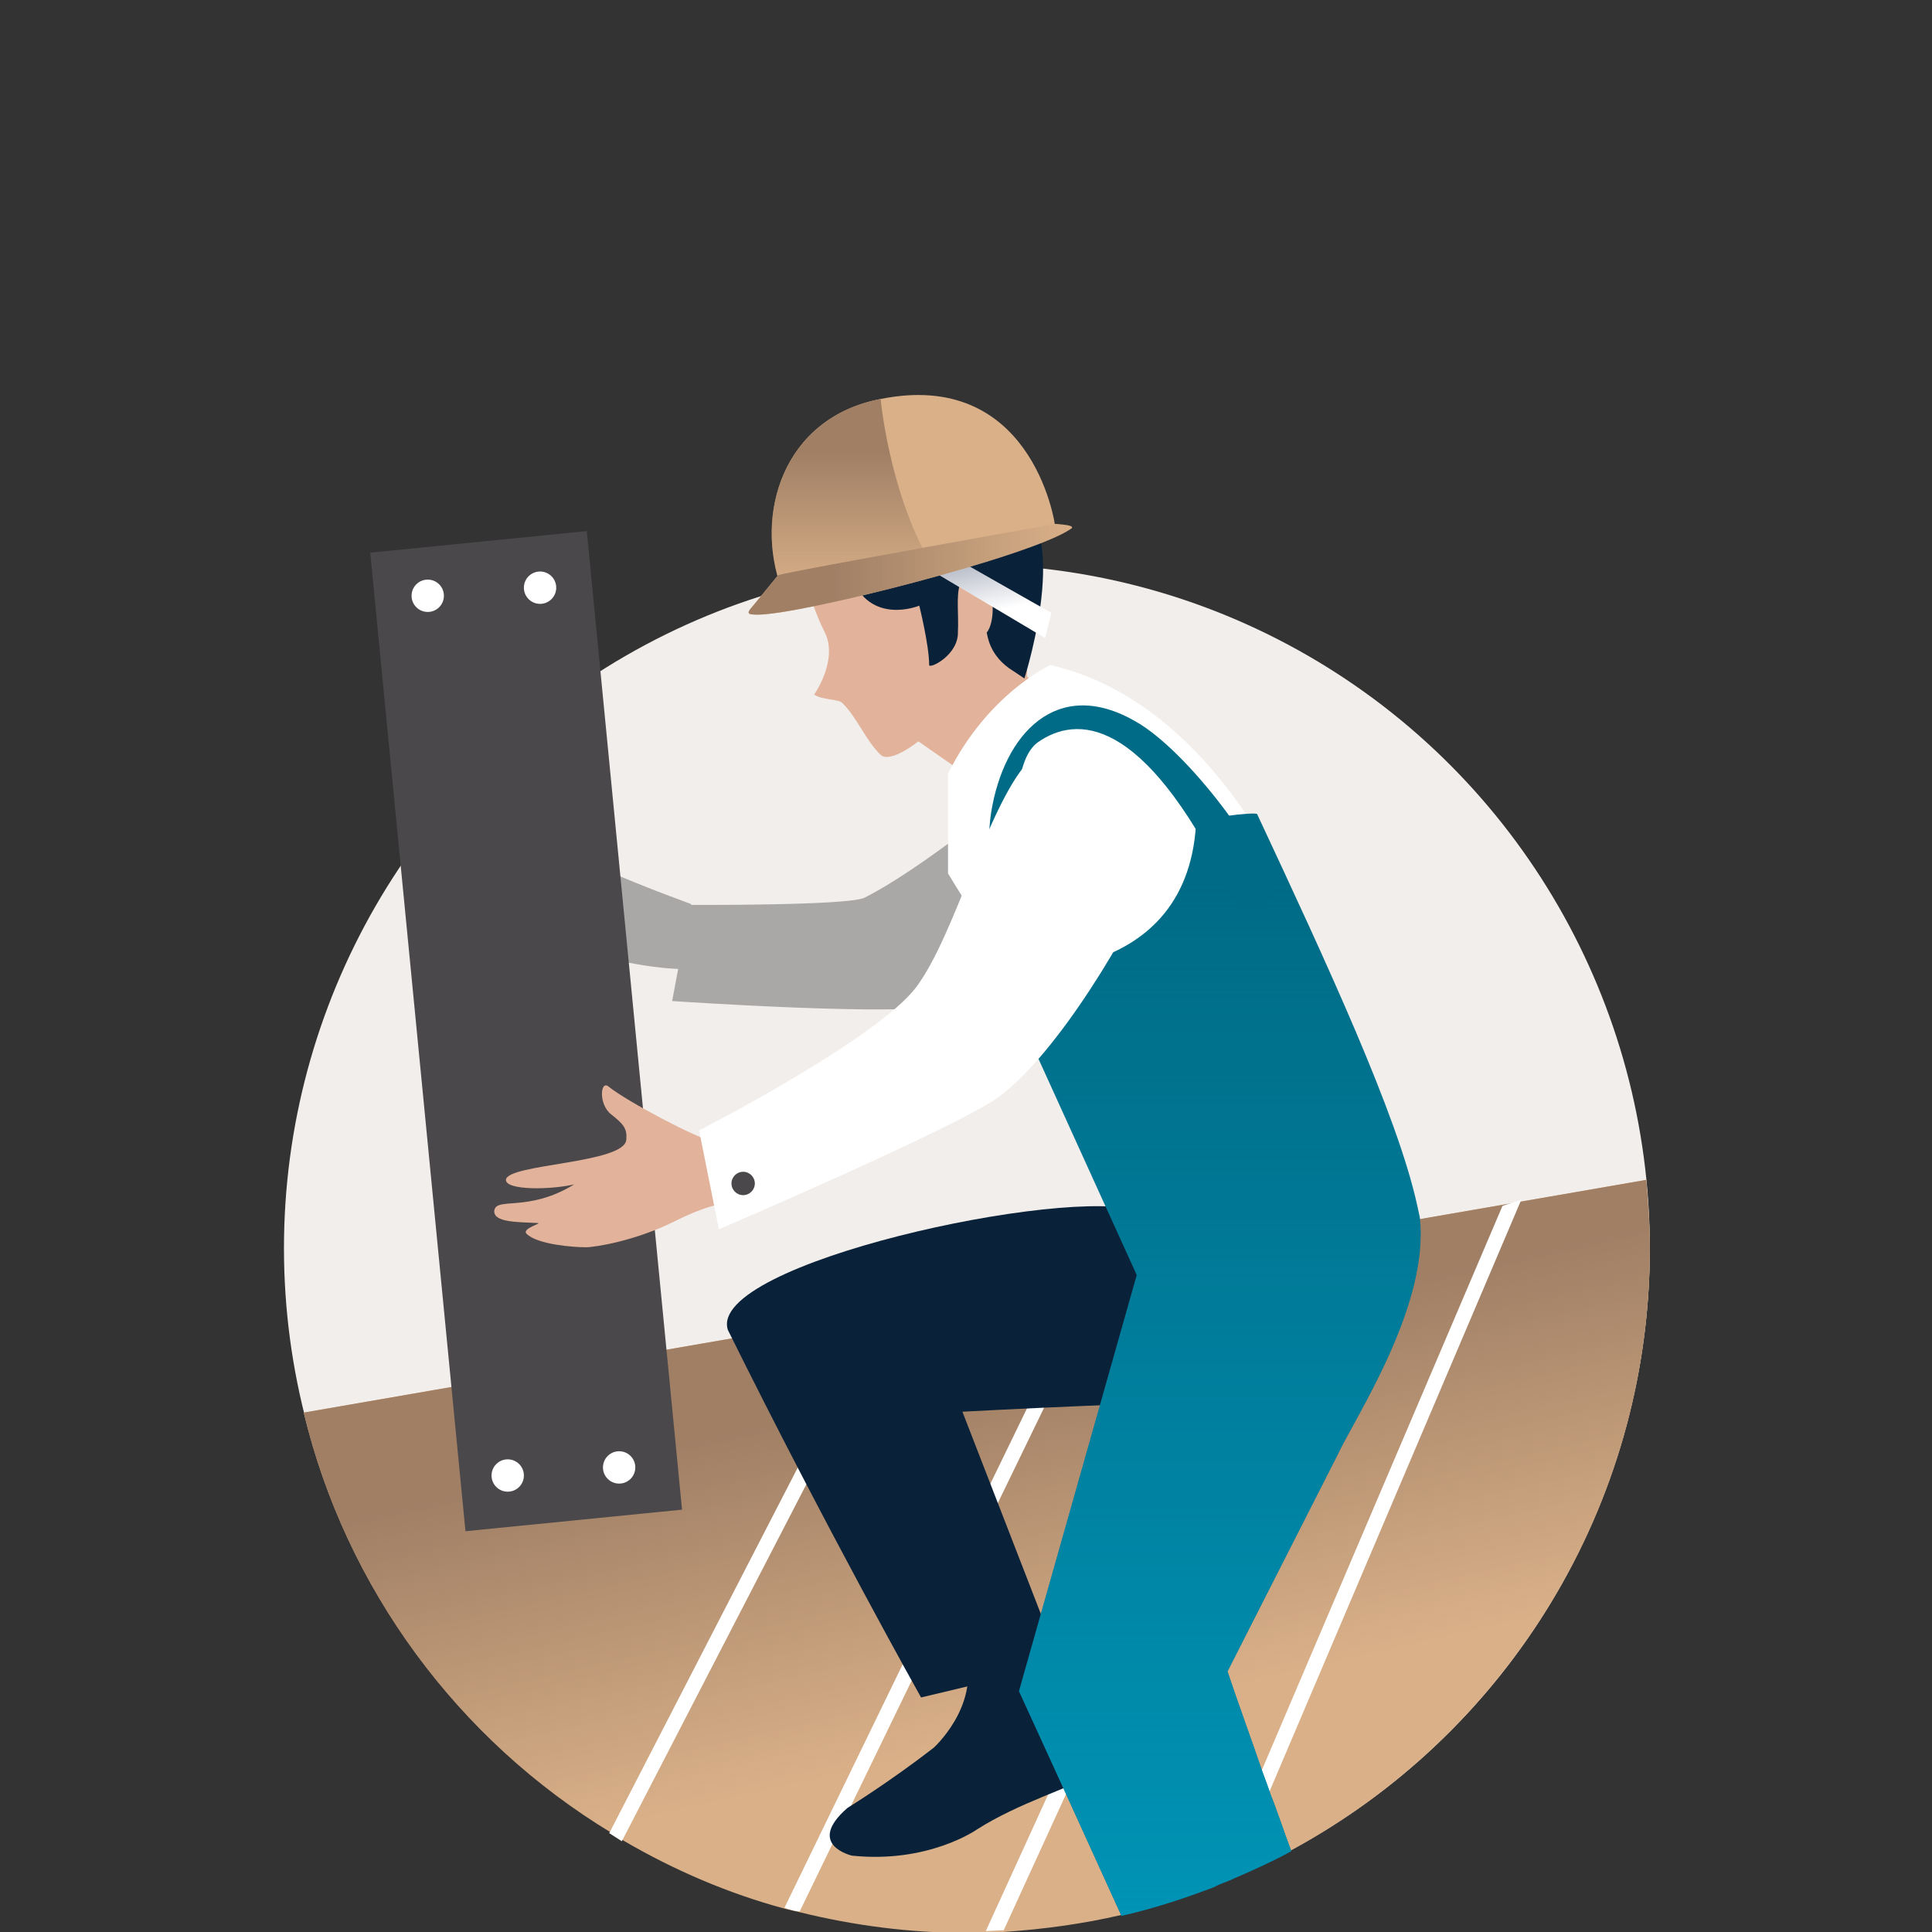 <?xml version="1.0" encoding="utf-8"?>
<!-- Generator: Adobe Illustrator 23.0.4, SVG Export Plug-In . SVG Version: 6.00 Build 0)  -->
<svg version="1.1" id="Layer_1" xmlns="http://www.w3.org/2000/svg" xmlns:xlink="http://www.w3.org/1999/xlink" x="0px" y="0px"
	 viewBox="0 0 215 215" style="enable-background:new 0 0 215 215;" xml:space="preserve">
<rect x="0" y="0" width="215" height="215" fill="#333333" stroke="none"/>
<style type="text/css">
	.st0{fill-rule:evenodd;clip-rule:evenodd;fill:#F2EEEB;}
	.st1{fill-rule:evenodd;clip-rule:evenodd;fill:#D9B088;}
	.st2{fill-rule:evenodd;clip-rule:evenodd;fill:url(#SVGID_1_);}
	.st3{fill-rule:evenodd;clip-rule:evenodd;fill:#FFFFFF;}
	.st4{fill-rule:evenodd;clip-rule:evenodd;fill:#0A2239;}
	.st5{fill-rule:evenodd;clip-rule:evenodd;fill:#AAA8A7;}
	.st6{fill-rule:evenodd;clip-rule:evenodd;fill:#E2B29A;}
	.st7{fill-rule:evenodd;clip-rule:evenodd;fill:#006B86;}
	.st8{fill-rule:evenodd;clip-rule:evenodd;fill:url(#SVGID_2_);}
	.st9{opacity:0.7;fill-rule:evenodd;clip-rule:evenodd;fill:url(#SVGID_3_);enable-background:new    ;}
	.st10{fill-rule:evenodd;clip-rule:evenodd;fill:url(#SVGID_4_);}
	.st11{fill-rule:evenodd;clip-rule:evenodd;fill:#4A484B;}
	.st12{fill-rule:evenodd;clip-rule:evenodd;fill:url(#SVGID_5_);}
</style>
<g>
	<ellipse class="st0" cx="107.6" cy="138.9" rx="76" ry="76.1"/>
	<g>
		<path id="F" class="st1" d="M183.6,138.9c0,28.9-16.1,54.1-39.9,67c-2,1.1-4.2,2.1-6.3,3c-0.8,0.4-1.6,0.6-2.3,1
			c-3.4,1.3-6.8,2.4-10.3,3.2c-4.3,1-8.7,1.6-13.2,1.9c-0.6,0-1.3,0.1-2,0.1h-2c-6.3,0-12.5-0.8-18.6-2.3c-0.5-0.1-1.2-0.3-1.7-0.4
			c-6.3-1.7-12.3-4.3-17.8-7.5c-0.4-0.3-1-0.5-1.4-0.9c-17.2-10.4-29.6-27.3-34.3-46.8l149.4-25.9
			C183.4,133.7,183.6,136.3,183.6,138.9L183.6,138.9z"/>
	</g>
	<g>
		
			<linearGradient id="SVGID_1_" gradientUnits="userSpaceOnUse" x1="-570.096" y1="488.332" x2="-569.693" y2="487.32" gradientTransform="matrix(149.778 0 0 -83.898 85475.18 41088.91)">
			<stop  offset="0.398" style="stop-color:#A07F65"/>
			<stop  offset="0.812" style="stop-color:#A07F65;stop-opacity:0"/>
		</linearGradient>
		<path class="st2" d="M183.6,138.9c0,28.9-16.1,54.1-39.9,67c-2,1.1-4.2,2.1-6.3,3c-0.8,0.4-1.6,0.6-2.3,1
			c-3.4,1.3-6.8,2.4-10.3,3.2c-4.3,1-8.7,1.6-13.2,1.9c-0.6,0-1.3,0.1-2,0.1h-2c-6.3,0-12.5-0.8-18.6-2.3c-0.5-0.1-1.2-0.3-1.7-0.4
			c-6.3-1.7-12.3-4.3-17.8-7.5c-0.4-0.3-1-0.5-1.4-0.9c-17.2-10.4-29.6-27.3-34.3-46.8l149.4-25.9
			C183.4,133.7,183.6,136.3,183.6,138.9L183.6,138.9z"/>
	</g>
	<path class="st3" d="M121.1,142.7l-33.8,69.6c0.5,0.2,1.2,0.4,1.7,0.4l34.2-70.5L121.1,142.7L121.1,142.7z M144.5,138.7l-34.8,76.2
		l2-0.1l35.1-76.7L144.5,138.7L144.5,138.7z M167.2,134.2l-32.2,75.5c0.8-0.3,1.6-0.6,2.3-1l4-9.4l28-65.8L167.2,134.2L167.2,134.2z
		 M97.5,146.4L67.8,204l1.4,0.9l30.5-59L97.5,146.4L97.5,146.4z"/>
	<path class="st4" d="M115.3,181.9c0,0,8,14.4,6,15.7c-2,1.3-7.9,3-12.6,6c0,0-5.4,3.8-13.9,2.9c0,0-5.2-1.2-0.5-5.3
		c0,0,4.7-2.9,9.6-6.7c0,0,5-4.5,3.6-10.2C107.5,184.4,110.9,181.5,115.3,181.9z"/>
	<g>
		<path class="st5" d="M78.2,107.7c-3.8,0.7-12.4-1.3-12.4-1.8c0.4-1,1.6-0.8,3.6-2.6c-2.1-0.8-9.2-3.3-9.2-4.3
			c-0.1-1,3.5-3.8,7.6-2s9.1,3.6,9.1,3.6L78.2,107.7L78.2,107.7z"/>
		<path class="st5" d="M116.5,85.1c-3.6,3.2-14.1,11.7-20.3,14.8c-1.8,0.9-19.4,0.8-19.4,0.8l-2,10.7c0,0,26.5,1.8,29.9,0.4
			c3.4-1.2,20.7-16.7,20.7-16.7L116.5,85.1L116.5,85.1z"/>
	</g>
	<path class="st6" d="M107.8,86.4l-5.6-3.9c0,0-3.1,2.5-4.2,1.5c-1.6-1.5-2.7-4.3-4.3-5.8c-0.4-0.4-2.2-0.3-3.1-0.9
		c0,0,2.7-3.8,1.2-6.9c-4-8-0.8-10.2,0.3-12.6c2.4-5.1,13-7.7,17.2-1.9c4.2,5.7,4.8,9.1,5,19.4l5.4,4.4L107.8,86.4z"/>
	<path class="st4" d="M94.7,64.1c2.1,5.6,7.6,3.3,7.6,3.3s1.1,4.4,1.1,6.6c0,0.5,3.3-1.1,3.2-3.7c0.1-1.8-0.2-3.9,0.2-5.2
		c0.6-2.6,2.1-1.2,2.6-0.8c1.3,1.2,1.4,4.9,0.4,6.1c0.1,0.2,0.2,2.6,3,4.3l1.2,0.8c0,0,6.2-19.4-2.8-20.4c0,0-2.4-6.4-9.2-5.3
		c-8.4,1.3-16.1,5.8-15.6,10.1C86.5,60.2,86.4,67.2,94.7,64.1L94.7,64.1z M126.9,134.8c-8-2.9-48.3,5.8-45.9,13.2
		c11.1,22.4,21.5,40.9,21.5,40.9l15.5-3.7l-10.9-28.1c0,0,26.1-1.4,30.9-1L126.9,134.8z"/>
	<path class="st3" d="M116.9,74c4.7,1.2,23.7,5.8,34.7,46.9c0,0-17.3,13.8-21.1,13.6c-1-4.5-15.8-22-25-37.3V86.1
		C109.9,77.2,116.9,74,116.9,74L116.9,74z"/>
	<g>
		<path id="G" class="st7" d="M148.8,162l-12.2,24c1.1,3.3,2.5,7.1,3.9,11.2c0.3,0.8,0.6,1.6,0.9,2.5c0.8,2,1.5,4.2,2.3,6.3
			c-2,1.1-4.2,2.1-6.3,3c-0.8,0.4-1.6,0.6-2.3,1c-3.4,1.3-6.8,2.4-10.3,3.2l-7.1-15.6l-4.3-9.4l13.1-46.3l-0.4-0.9l-15-33
			c0,0,20.9,2.3,22-16.3c0-0.6,6.6-1.4,6.8-1.1c7.8,16.7,15.6,33.5,17.8,43.5l0.3,1.4C159.1,145.3,150.8,157.7,148.8,162L148.8,162z
			"/>
	</g>
	<g>
		
			<linearGradient id="SVGID_2_" gradientUnits="userSpaceOnUse" x1="-561.092" y1="488.392" x2="-561.092" y2="489.392" gradientTransform="matrix(46.955 0 0 -122.637 26480.777 60108.133)">
			<stop  offset="3.451554e-03" style="stop-color:#0093B5"/>
			<stop  offset="0.938" style="stop-color:#0093B5;stop-opacity:0"/>
		</linearGradient>
		<path class="st8" d="M148.8,162l-12.2,24c1.1,3.3,2.5,7.1,3.9,11.2c0.3,0.8,0.6,1.6,0.9,2.5c0.8,2,1.5,4.2,2.3,6.3
			c-2,1.1-4.2,2.1-6.3,3c-0.8,0.4-1.6,0.6-2.3,1c-3.4,1.3-6.8,2.4-10.3,3.2l-7.1-15.6l-4.3-9.4l13.1-46.3l-0.4-0.9l-15-33
			c0,0,20.9,2.3,22-16.3c0-0.6,6.6-1.4,6.8-1.1c7.8,16.7,15.6,33.5,17.8,43.5l0.3,1.4C159.1,145.3,150.8,157.7,148.8,162L148.8,162z
			"/>
	</g>
	<path class="st7" d="M141.5,99.6c-0.7-4.4-9.3-16-15.1-19.3c-8.8-5.1-14.7,1.4-16.1,10.1c-1.3,8.6,3.2,15.6,3.2,15.6l1.5,0.9
		c0,0-4.5-20.7,0.5-24.3c4.3-3,11.6-3,21,15.9C139.2,103.9,141.5,99.6,141.5,99.6L141.5,99.6z"/>
	<path class="st3" d="M105.7,61.8l11.3,6.4l-0.7,2.8L102,62.5L105.7,61.8z"/>
	
		<linearGradient id="SVGID_3_" gradientUnits="userSpaceOnUse" x1="-533.854" y1="457.317" x2="-533.371" y2="455.944" gradientTransform="matrix(15.02 0 0 -9.173 8124.891 4254.929)">
		<stop  offset="0.108" style="stop-color:#7D869C"/>
		<stop  offset="0.635" style="stop-color:#7D869C;stop-opacity:0"/>
	</linearGradient>
	<path class="st9" d="M105.7,61.8l11.3,6.4l-0.7,2.8L102,62.5L105.7,61.8z"/>
	<path class="st1" d="M87,65.6c-3.1-8.3,0.1-19.1,11-21.2c16.4-3.3,19.4,12.9,19.5,14.8C117.5,59.2,87.5,67.1,87,65.6L87,65.6z"/>
	
		<linearGradient id="SVGID_4_" gradientUnits="userSpaceOnUse" x1="-539.681" y1="476.983" x2="-539.681" y2="475.981" gradientTransform="matrix(17.661 0 0 -21.308 9626.098 10208.184)">
		<stop  offset="0.259" style="stop-color:#A07F65"/>
		<stop  offset="1" style="stop-color:#A07F65;stop-opacity:0"/>
	</linearGradient>
	<path class="st10" d="M87,65.6c-3.1-8.3,0.1-19.1,11-21.2c0,0,0.9,10.1,5.5,18.2C98.9,62.6,87.3,66.4,87,65.6L87,65.6z"/>
	<path class="st11" d="M41.2,61.5l24.1-2.4l10.6,108.9l-24.1,2.4L41.2,61.5z"/>
	<path class="st6" d="M79.5,127.1c-1.9-0.4-9.7-4.5-11.8-6.2c-0.9-0.7-1.1,2,0.3,3.1s1.8,1.6,1.7,2.8c-0.1,2.7-13.3,2.7-13.4,4.5
		c0,1.2,5.1,1.1,7.6,0.5c-5.2,3.2-8.8,1.3-8.9,3c0,1.2,2.4,1.2,4.8,1.3c0.7,0-1.8,0.6-1.2,1.2c1.2,1.2,5.2,1.5,6.6,1.5
		c1,0,5.5-0.7,9.9-2.9s6.1-2,6.1-2L79.5,127.1L79.5,127.1z"/>
	<path class="st3" d="M128.5,97c-2.6,6.3-10.7,20.2-17.4,25.1c-4.7,3.4-31.1,14.7-31.1,14.7l-2.2-11c0,0,19.9-10.2,24.2-16
		s7.8-19.8,12.3-24.9C121,77,128.5,97,128.5,97L128.5,97z"/>
	<g>
		<path id="H" class="st1" d="M117.5,58.3c1.1,0.1,2.3,0.2,1.6,0.6c-4.4,3-29.9,9.5-34.8,9.5c-1.3,0-1.2-0.2-0.4-1.1l2.7-3.3
			C87.7,63.6,117.5,58.3,117.5,58.3L117.5,58.3z"/>
	</g>
	<g>
		
			<linearGradient id="SVGID_5_" gradientUnits="userSpaceOnUse" x1="-557.701" y1="459.988" x2="-556.701" y2="459.988" gradientTransform="matrix(36.08 0 0 -10.155 20205.19 4734.598)">
			<stop  offset="0.259" style="stop-color:#A07F65"/>
			<stop  offset="1" style="stop-color:#A07F65;stop-opacity:0"/>
		</linearGradient>
		<path class="st12" d="M117.5,58.3c1.1,0.1,2.3,0.2,1.6,0.6c-4.4,3-29.9,9.5-34.8,9.5c-1.3,0-1.2-0.2-0.4-1.1l2.7-3.3
			C87.7,63.6,117.5,58.3,117.5,58.3L117.5,58.3z"/>
	</g>
	<ellipse class="st11" cx="82.7" cy="131.7" rx="1.3" ry="1.3"/>
	<g>
		<ellipse class="st3" cx="47.6" cy="66.3" rx="1.8" ry="1.8"/>
		<ellipse class="st3" cx="60.1" cy="65.4" rx="1.8" ry="1.8"/>
		<ellipse class="st3" cx="56.5" cy="164.2" rx="1.8" ry="1.8"/>
		<ellipse class="st3" cx="68.9" cy="163.3" rx="1.8" ry="1.8"/>
	</g>
</g>
</svg>
